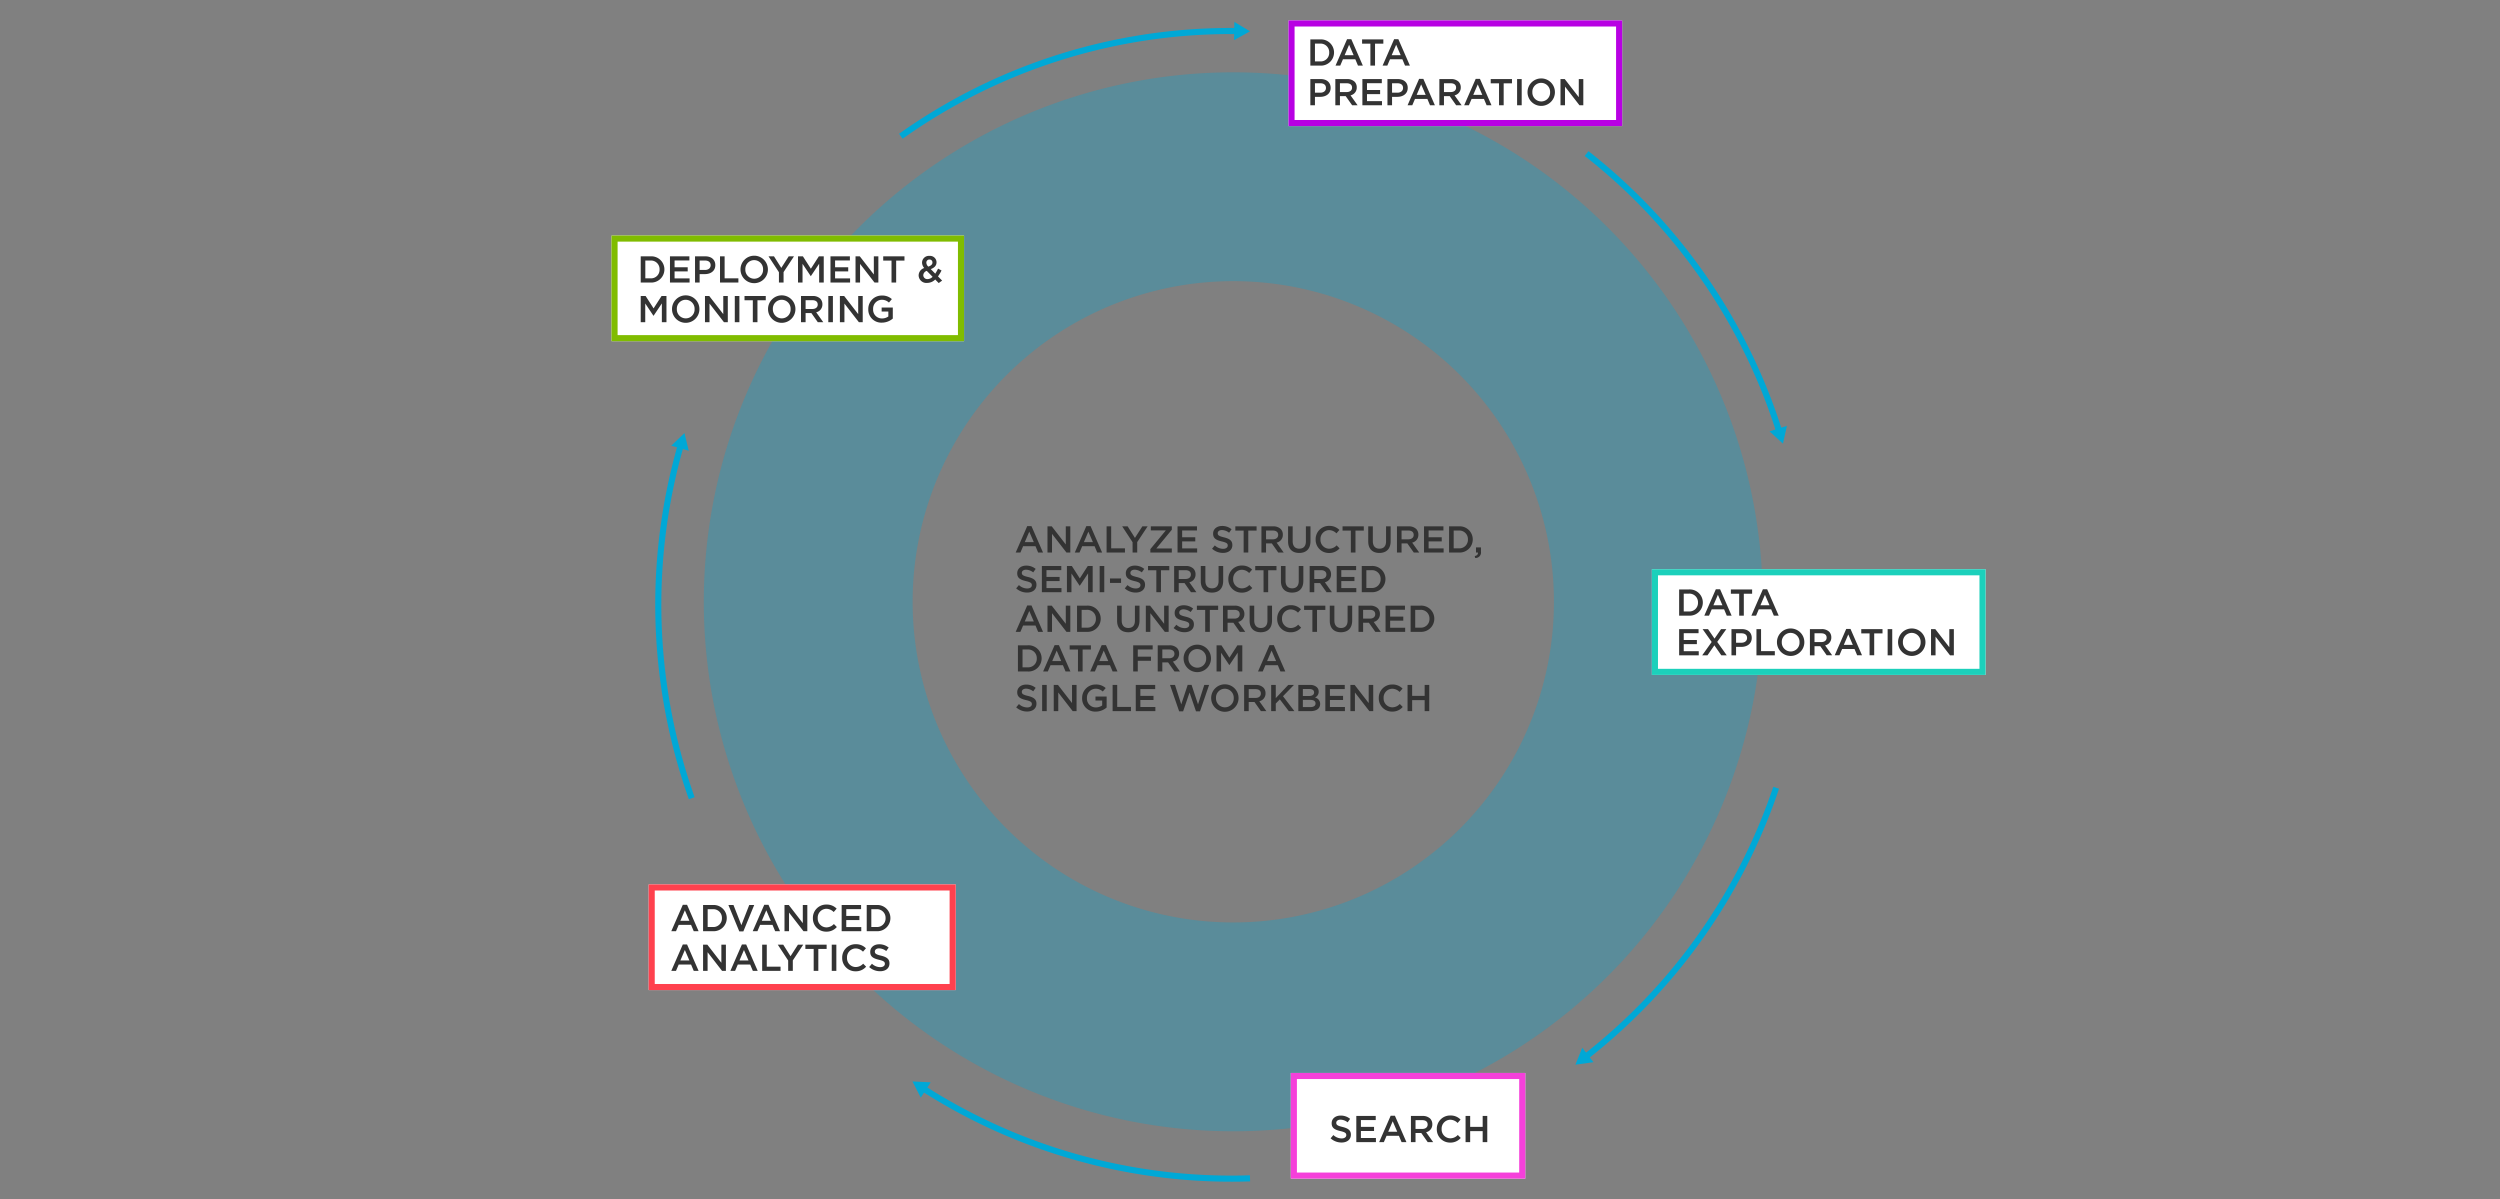 <svg id="Layer_1" data-name="Layer 1" xmlns="http://www.w3.org/2000/svg" width="819.61" height="393.103"><rect width="100%" height="100%" fill="#808080" stroke="none"/><defs><style>.cls-9{fill:#00a8d6}.cls-2{fill:#fff}.cls-8{fill:#333}</style></defs><path d="M404.33 23.712a173.585 173.585 0 1 0 173.58 173.59 173.591 173.591 0 0 0-173.58-173.59zm0 278.71a105.125 105.125 0 1 1 105.12-105.12 105.124 105.124 0 0 1-105.12 105.12z" opacity=".3" fill="#00a8d6"/><path class="cls-2" transform="rotate(90 477.119 24.015)" d="M459.793-30.685h34.652V78.716h-34.652z"/><path d="M529.82 8.69V39.34H424.417V8.69H529.82m2-2h-109.4V41.34h109.4V6.69z" fill="#b800e3"/><path class="cls-2" transform="rotate(90 596.258 203.942)" d="M578.932 149.242h34.652v109.401h-34.652z"/><path d="M648.958 188.616v30.652h-105.4v-30.652h105.4m2-2h-109.4v34.652h109.4v-34.652z" fill="#1cd0bb"/><path class="cls-2" transform="rotate(90 262.99 307.271)" d="M245.665 256.937h34.652v100.669h-34.652z"/><path d="M311.325 291.945v30.652h-96.67v-30.651h96.67m2-2h-100.67v34.651h100.67v-34.651z" fill="#ff414e"/><path class="cls-2" transform="rotate(90 258.266 94.54)" d="M240.94 36.747h34.652v115.585H240.94z"/><path d="M314.058 79.214v30.652H202.473V79.214h111.585m2-2H200.473v34.652h115.585V77.214z" fill="#80bc00"/><path class="cls-2" transform="rotate(90 461.62 369.088)" d="M444.295 330.65h34.652v76.876h-34.652z"/><path d="M498.059 353.762v30.652h-72.876v-30.652h72.876m2-2h-76.876v34.652h76.876v-34.652z" fill="#f540da"/><path class="cls-8" d="M429.59 12.923h3.203a4.28 4.28 0 0 1 4.563 4.269v.024a4.299 4.299 0 0 1-4.563 4.294h-3.202zm1.51 1.374v5.84h1.693a2.799 2.799 0 0 0 2.981-2.896v-.025a2.818 2.818 0 0 0-2.981-2.92zM441.622 12.861h1.399l3.779 8.65h-1.595l-.871-2.074h-4.062l-.882 2.073h-1.546zm2.16 5.239l-1.485-3.436-1.472 3.436zM449.274 14.321h-2.723v-1.398h6.969v1.398h-2.724v7.19h-1.522zM457.05 12.861h1.398l3.779 8.65h-1.595l-.871-2.074h-4.06l-.885 2.073h-1.545zm2.159 5.239l-1.484-3.436-1.473 3.436zM429.59 25.923h3.388c2.011 0 3.262 1.14 3.262 2.87v.025c0 1.926-1.546 2.932-3.434 2.932H431.1v2.76h-1.51zm3.264 4.465c1.141 0 1.853-.638 1.853-1.534v-.024c0-1.006-.724-1.533-1.853-1.533h-1.753v3.091zM437.783 25.923h3.827a3.46 3.46 0 0 1 2.479.858 2.596 2.596 0 0 1 .712 1.853v.024a2.579 2.579 0 0 1-2.037 2.601l2.319 3.251h-1.792l-2.11-2.993h-1.889v2.993h-1.509zm3.717 4.257c1.08 0 1.767-.565 1.767-1.436v-.024c0-.92-.663-1.423-1.779-1.423h-2.196v2.883zM446.65 25.923h6.367v1.349h-4.859v2.233h4.306v1.35h-4.306v2.306h4.92v1.35h-6.429zM454.865 25.923h3.387c2.012 0 3.263 1.14 3.263 2.87v.025c0 1.926-1.546 2.932-3.435 2.932h-1.705v2.76h-1.51zm3.264 4.465c1.14 0 1.852-.638 1.852-1.534v-.024c0-1.006-.723-1.533-1.852-1.533h-1.754v3.091zM465.241 25.861h1.399l3.779 8.65h-1.595l-.87-2.074h-4.062l-.883 2.073h-1.546zm2.16 5.239l-1.485-3.436-1.472 3.436zM471.887 25.923h3.828a3.46 3.46 0 0 1 2.477.858 2.596 2.596 0 0 1 .712 1.853v.024a2.579 2.579 0 0 1-2.036 2.601l2.319 3.251h-1.791l-2.11-2.993h-1.89v2.993h-1.51zm3.717 4.257c1.08 0 1.767-.565 1.767-1.436v-.024c0-.92-.663-1.423-1.78-1.423h-2.195v2.883zM483.796 25.861h1.398l3.779 8.65h-1.595l-.871-2.074h-4.06l-.884 2.073h-1.545zm2.16 5.239l-1.485-3.436-1.473 3.436zM491.447 27.321h-2.723v-1.398h6.968v1.398h-2.723v7.19h-1.522zM497.37 25.923h1.509v8.587h-1.509zM500.791 30.241v-.025a4.49 4.49 0 0 1 8.98-.024v.024a4.49 4.49 0 0 1-8.98.025zm7.397 0v-.025a2.943 2.943 0 0 0-2.92-3.054 2.902 2.902 0 0 0-2.895 3.03v.024a2.932 2.932 0 0 0 2.92 3.043 2.89 2.89 0 0 0 2.895-3.018zM511.595 25.923h1.398l4.6 5.937v-5.937h1.485v8.587h-1.263l-4.736-6.11v6.11h-1.484z"/><g><path class="cls-8" d="M210.054 84.04h3.202a4.28 4.28 0 0 1 4.564 4.27v.024a4.3 4.3 0 0 1-4.564 4.294h-3.202zm1.51 1.374v5.84h1.692a2.799 2.799 0 0 0 2.981-2.895v-.025a2.818 2.818 0 0 0-2.98-2.92zM219.644 84.04h6.367v1.35h-4.858v2.233h4.306v1.35h-4.306v2.306h4.92v1.35h-6.429zM227.86 84.04h3.387c2.011 0 3.263 1.142 3.263 2.872v.024c0 1.926-1.546 2.932-3.435 2.932h-1.705v2.76h-1.51zm3.264 4.466c1.14 0 1.852-.637 1.852-1.533v-.025c0-1.006-.724-1.534-1.852-1.534h-1.754v3.092zM236.052 84.04h1.51v7.214h4.514v1.374h-6.024zM242.772 88.359v-.025a4.49 4.49 0 0 1 8.98-.024v.024a4.49 4.49 0 0 1-8.98.025zm7.398 0v-.025a2.943 2.943 0 0 0-2.92-3.054 2.902 2.902 0 0 0-2.895 3.03v.024a2.932 2.932 0 0 0 2.92 3.043 2.891 2.891 0 0 0 2.895-3.018zM255.368 89.243l-3.411-5.203h1.792l2.392 3.791 2.429-3.79h1.73l-3.41 5.164v3.423h-1.522zM261.62 84.04h1.608l2.613 4.061 2.613-4.06h1.607v8.587h-1.509V86.47l-2.711 4.048h-.049l-2.687-4.023v6.133h-1.484zM272.265 84.04h6.367v1.35h-4.858v2.233h4.307v1.35h-4.307v2.306h4.92v1.35h-6.429zM280.481 84.04h1.4l4.6 5.938V84.04h1.484v8.588h-1.263l-4.736-6.109v6.11h-1.485zM292.28 85.44h-2.724v-1.4h6.968v1.4h-2.723v7.188h-1.521zM306.604 91.635a3.767 3.767 0 0 1-2.625 1.116 2.537 2.537 0 0 1-2.81-2.454v-.024a2.574 2.574 0 0 1 1.829-2.404 2.787 2.787 0 0 1-.712-1.792v-.024a2.248 2.248 0 0 1 2.465-2.16 2.118 2.118 0 0 1 2.282 2.074v.024c0 1.13-.748 1.804-1.889 2.233l1.472 1.497a12.428 12.428 0 0 0 .92-1.656l1.14.601a12.771 12.771 0 0 1-1.164 1.95l1.361 1.375-1.128.81zm-.858-.884l-1.914-1.95a1.592 1.592 0 0 0-1.142 1.423v.024a1.307 1.307 0 0 0 1.436 1.251 2.368 2.368 0 0 0 1.62-.748zm-.05-4.674v-.024a.927.927 0 0 0-.969-.97.985.985 0 0 0-1.03 1.031v.025a1.82 1.82 0 0 0 .65 1.275c.883-.318 1.35-.723 1.35-1.337zM210.054 97.04h1.608l2.612 4.061 2.614-4.06h1.607v8.587h-1.51V99.47l-2.71 4.048h-.05l-2.686-4.023v6.133h-1.485zM220.318 101.359v-.025a4.49 4.49 0 0 1 8.98-.024v.024a4.49 4.49 0 0 1-8.98.025zm7.398 0v-.025a2.943 2.943 0 0 0-2.92-3.054 2.902 2.902 0 0 0-2.895 3.03v.024a2.932 2.932 0 0 0 2.92 3.043 2.891 2.891 0 0 0 2.895-3.018zM231.122 97.04h1.399l4.6 5.938V97.04h1.485v8.588h-1.264l-4.736-6.109v6.11h-1.484zM240.896 97.04h1.509v8.588h-1.509zM246.808 98.44h-2.724v-1.4h6.968v1.4h-2.723v7.188h-1.521zM251.798 101.359v-.025a4.49 4.49 0 0 1 8.98-.024v.024a4.49 4.49 0 0 1-8.98.025zm7.398 0v-.025a2.943 2.943 0 0 0-2.92-3.054 2.902 2.902 0 0 0-2.896 3.03v.024a2.932 2.932 0 0 0 2.92 3.043 2.891 2.891 0 0 0 2.896-3.018zM262.602 97.04h3.827a3.462 3.462 0 0 1 2.479.86 2.597 2.597 0 0 1 .711 1.852v.024a2.579 2.579 0 0 1-2.036 2.601l2.318 3.251h-1.791l-2.11-2.993h-1.89v2.993h-1.508zm3.717 4.258c1.08 0 1.766-.565 1.766-1.436v-.024c0-.92-.662-1.424-1.778-1.424h-2.196v2.884zM271.554 97.04h1.509v8.588h-1.51zM275.355 97.04h1.398l4.601 5.938V97.04h1.484v8.588h-1.263l-4.736-6.109v6.11h-1.484zM284.663 101.359v-.025a4.375 4.375 0 0 1 4.428-4.44 4.636 4.636 0 0 1 3.3 1.165l-.956 1.14a3.365 3.365 0 0 0-2.405-.92 2.905 2.905 0 0 0-2.784 3.031v.024a2.868 2.868 0 0 0 2.92 3.068 3.504 3.504 0 0 0 2.072-.65v-1.608h-2.195v-1.313h3.655v3.607a5.476 5.476 0 0 1-3.582 1.338 4.261 4.261 0 0 1-4.453-4.417z"/></g><g><path class="cls-8" d="M550.495 193.248h3.202a4.28 4.28 0 0 1 4.564 4.27v.024a4.3 4.3 0 0 1-4.564 4.294h-3.202zm1.509 1.374v5.84h1.693a2.799 2.799 0 0 0 2.98-2.896v-.024a2.818 2.818 0 0 0-2.98-2.92zM562.526 193.186h1.399l3.778 8.65h-1.595l-.87-2.073h-4.061l-.883 2.073h-1.546zm2.16 5.239l-1.485-3.435-1.472 3.435zM570.179 194.646h-2.724v-1.398h6.968v1.398h-2.724v7.19h-1.52zM577.953 193.186h1.4l3.778 8.65h-1.595l-.871-2.073h-4.06l-.884 2.073h-1.546zm2.16 5.239l-1.485-3.435-1.472 3.435zM550.495 206.248h6.367v1.35h-4.858v2.232h4.307v1.35h-4.307v2.306h4.92v1.35h-6.429zM565.974 206.248l-2.994 4.195 3.117 4.393h-1.78l-2.27-3.276-2.256 3.276h-1.73l3.104-4.368-2.981-4.22h1.779l2.135 3.116 2.146-3.116zM567.651 206.248h3.386c2.012 0 3.264 1.14 3.264 2.871v.025c0 1.925-1.546 2.931-3.436 2.931h-1.705v2.76h-1.509zm3.264 4.466c1.14 0 1.852-.639 1.852-1.534v-.025c0-1.006-.724-1.533-1.852-1.533h-1.755v3.092zM575.843 206.248h1.51v7.214h4.514v1.374h-6.024zM582.563 210.566v-.024a4.49 4.49 0 0 1 8.98-.024v.024a4.49 4.49 0 0 1-8.98.024zm7.398 0v-.024a2.942 2.942 0 0 0-2.92-3.055 2.902 2.902 0 0 0-2.895 3.03v.025a2.932 2.932 0 0 0 2.92 3.042 2.891 2.891 0 0 0 2.895-3.018zM593.367 206.248h3.827a3.463 3.463 0 0 1 2.479.858 2.597 2.597 0 0 1 .712 1.853v.024a2.58 2.58 0 0 1-2.037 2.602l2.319 3.25h-1.792l-2.11-2.993h-1.889v2.994h-1.509zm3.717 4.257c1.08 0 1.767-.565 1.767-1.436v-.024c0-.92-.663-1.423-1.779-1.423h-2.196v2.883zM605.275 206.186h1.4l3.778 8.65h-1.595l-.87-2.073h-4.061l-.884 2.073h-1.546zm2.16 5.239l-1.485-3.435-1.471 3.435zM612.928 207.646h-2.724v-1.398h6.968v1.398h-2.724v7.19h-1.52zM618.85 206.248h1.51v8.588h-1.51zM622.27 210.566v-.024a4.49 4.49 0 0 1 8.981-.024v.024a4.49 4.49 0 0 1-8.98.024zm7.399 0v-.024a2.942 2.942 0 0 0-2.92-3.055 2.902 2.902 0 0 0-2.895 3.03v.025a2.932 2.932 0 0 0 2.92 3.042 2.891 2.891 0 0 0 2.895-3.018zM633.075 206.248h1.399l4.6 5.938v-5.938h1.485v8.588h-1.264l-4.735-6.11v6.11h-1.485z"/></g><g><path class="cls-8" d="M436.232 373.194l.909-1.08a3.977 3.977 0 0 0 2.71 1.117c.933 0 1.522-.442 1.522-1.08v-.024c0-.613-.344-.944-1.938-1.313-1.829-.441-2.859-.981-2.859-2.564v-.024c0-1.472 1.227-2.49 2.933-2.49a4.761 4.761 0 0 1 3.116 1.078l-.81 1.142a3.894 3.894 0 0 0-2.33-.884c-.884 0-1.4.454-1.4 1.019v.024c0 .662.393.957 2.049 1.35 1.816.441 2.748 1.092 2.748 2.514v.025c0 1.607-1.264 2.564-3.067 2.564a5.294 5.294 0 0 1-3.583-1.374zM444.658 365.858h6.367v1.349h-4.858v2.233h4.307v1.35h-4.307v2.306h4.92v1.35h-6.429zM455.917 365.797h1.398l3.779 8.648h-1.595l-.871-2.073h-4.06l-.883 2.073h-1.546zm2.16 5.238l-1.485-3.435-1.473 3.435zM462.563 365.858h3.827a3.458 3.458 0 0 1 2.478.859 2.595 2.595 0 0 1 .712 1.852v.025a2.578 2.578 0 0 1-2.037 2.6l2.32 3.251h-1.793l-2.11-2.993h-1.889v2.993h-1.509zm3.716 4.257c1.08 0 1.767-.564 1.767-1.435v-.025c0-.92-.662-1.423-1.778-1.423h-2.197v2.883zM471.048 370.177v-.026a4.345 4.345 0 0 1 4.43-4.44 4.477 4.477 0 0 1 3.36 1.337l-.969 1.116a3.415 3.415 0 0 0-2.404-1.067 2.89 2.89 0 0 0-2.834 3.03v.024a2.894 2.894 0 0 0 2.834 3.043 3.354 3.354 0 0 0 2.466-1.104l.968.981a4.43 4.43 0 0 1-3.483 1.522 4.32 4.32 0 0 1-4.368-4.416zM480.479 365.858h1.508v3.57h4.098v-3.57h1.509v8.587h-1.509v-3.619h-4.098v3.62h-1.508z"/></g><g><path class="cls-8" d="M223.852 296.64h1.398l3.78 8.649h-1.595l-.872-2.073h-4.06l-.883 2.073h-1.546zm2.16 5.239l-1.485-3.436-1.472 3.436zM230.498 296.701h3.202a4.28 4.28 0 0 1 4.563 4.27v.024a4.3 4.3 0 0 1-4.563 4.294h-3.202zm1.509 1.374v5.84h1.693a2.799 2.799 0 0 0 2.98-2.896v-.024a2.818 2.818 0 0 0-2.98-2.92zM238.8 296.701h1.668l2.589 6.6 2.576-6.6h1.632l-3.558 8.65h-1.337zM250.55 296.64h1.398l3.779 8.649h-1.595l-.871-2.073H249.2l-.883 2.073h-1.546zm2.158 5.239l-1.484-3.436-1.472 3.436zM257.194 296.701h1.4l4.6 5.939V296.7h1.484v8.588h-1.263l-4.736-6.11v6.11h-1.485zM266.502 301.02v-.025a4.345 4.345 0 0 1 4.43-4.44 4.477 4.477 0 0 1 3.36 1.337l-.969 1.116a3.417 3.417 0 0 0-2.404-1.068 2.89 2.89 0 0 0-2.834 3.03v.025a2.894 2.894 0 0 0 2.834 3.043 3.353 3.353 0 0 0 2.465-1.104l.97.981a4.43 4.43 0 0 1-3.484 1.521 4.319 4.319 0 0 1-4.368-4.417zM275.933 296.701h6.367v1.35h-4.858v2.233h4.306v1.35h-4.306v2.305h4.92v1.35h-6.43zM284.149 296.701h3.202a4.28 4.28 0 0 1 4.564 4.27v.024a4.3 4.3 0 0 1-4.564 4.294h-3.202zm1.51 1.374v5.84h1.692a2.799 2.799 0 0 0 2.981-2.896v-.024a2.818 2.818 0 0 0-2.98-2.92zM223.852 309.64h1.398l3.78 8.649h-1.595l-.872-2.073h-4.06l-.883 2.073h-1.546zm2.16 5.239l-1.485-3.436-1.472 3.436zM230.498 309.701h1.398l4.6 5.939V309.7h1.485v8.588h-1.263l-4.736-6.11v6.11h-1.484zM243.228 309.64h1.398l3.78 8.649h-1.595l-.872-2.073h-4.06l-.883 2.073h-1.546zm2.16 5.239l-1.485-3.436-1.472 3.436zM249.873 309.701h1.51v7.214h4.514v1.374h-6.024zM258.397 314.903l-3.41-5.202h1.79l2.393 3.791 2.43-3.79h1.73l-3.412 5.164v3.423h-1.52zM266.76 311.1h-2.723v-1.399h6.968v1.4h-2.723v7.188h-1.521zM272.683 309.701h1.509v8.588h-1.51zM276.104 314.02v-.025a4.345 4.345 0 0 1 4.429-4.44 4.476 4.476 0 0 1 3.361 1.337l-.97 1.116a3.417 3.417 0 0 0-2.404-1.068 2.89 2.89 0 0 0-2.834 3.03v.025a2.894 2.894 0 0 0 2.834 3.043 3.352 3.352 0 0 0 2.466-1.104l.97.981a4.43 4.43 0 0 1-3.485 1.521 4.319 4.319 0 0 1-4.367-4.417zM284.958 317.038l.908-1.08a3.976 3.976 0 0 0 2.71 1.117c.933 0 1.522-.442 1.522-1.08v-.024c0-.614-.344-.945-1.938-1.313-1.828-.442-2.859-.981-2.859-2.564v-.025c0-1.471 1.227-2.49 2.932-2.49a4.758 4.758 0 0 1 3.116 1.08l-.81 1.14a3.898 3.898 0 0 0-2.33-.883c-.883 0-1.399.454-1.399 1.018v.025c0 .662.393.957 2.049 1.35 1.816.44 2.748 1.091 2.748 2.514v.025c0 1.607-1.264 2.564-3.067 2.564a5.291 5.291 0 0 1-3.582-1.374z"/></g><g><path class="cls-9" d="M225.84 262.028a190.009 190.009 0 0 1-3.645-116.203l1.922.553a188.01 188.01 0 0 0 3.607 114.976z"/><path class="cls-9" d="M220.068 146.112l4.327-4.132 1.415 5.813-5.742-1.681zM403.943 387.414a188.491 188.491 0 0 1-101.74-29.676l1.077-1.685a186.494 186.494 0 0 0 100.663 29.361c1.767 0 3.62-.031 5.831-.1l.061 2c-2.231.068-4.104.1-5.892.1z"/><path class="cls-9" d="M301.87 359.862l-2.727-5.326 5.975.3-3.248 5.026zM295.913 45.484l-1.157-1.632A187.882 187.882 0 0 1 403.943 9.165q.787 0 1.572.008l-.022 2c-.515-.006-1.033-.008-1.55-.008a185.897 185.897 0 0 0-108.03 34.32z"/><path class="cls-9" d="M404.675 7.185l5.13 3.079-5.231 2.904.101-5.983z"/><g><path class="cls-9" d="M520.519 347.223l-1.235-1.575a186.827 186.827 0 0 0 62.067-87.696l1.896.637a188.823 188.823 0 0 1-62.728 88.634z"/><path class="cls-9" d="M522.41 348.235l-5.927.818 2.254-5.542 3.673 4.724z"/></g><g><path class="cls-9" d="M582.325 141.634a186.555 186.555 0 0 0-62.79-90.507l1.237-1.572a188.544 188.544 0 0 1 63.46 91.474z"/><path class="cls-9" d="M585.836 139.611l-1.303 5.84-4.406-4.048 5.709-1.792z"/></g></g><g><path class="cls-8" d="M336.766 172.496h1.398l3.78 8.649h-1.596l-.871-2.073h-4.061l-.883 2.073h-1.546zm2.159 5.238l-1.485-3.435-1.471 3.435zM343.411 172.557h1.399l4.6 5.938v-5.938h1.485v8.588h-1.264l-4.735-6.11v6.11h-1.485zM356.142 172.496h1.398l3.778 8.649h-1.594l-.871-2.073h-4.061l-.883 2.073h-1.546zm2.159 5.238l-1.485-3.435-1.471 3.435zM362.787 172.557h1.509v7.214h4.515v1.374h-6.024zM371.31 177.76l-3.41-5.203h1.791l2.393 3.791 2.429-3.79h1.73l-3.411 5.164v3.423h-1.521zM377.135 180.029l5.066-6.135h-4.907v-1.337h6.882v1.117l-5.078 6.134h5.078v1.337h-7.041zM386.05 172.557h6.368v1.35h-4.858v2.233h4.305v1.35h-4.305v2.305h4.919v1.35h-6.428zM397.368 179.893l.908-1.08a3.974 3.974 0 0 0 2.711 1.118c.933 0 1.522-.442 1.522-1.08v-.025c0-.613-.344-.944-1.939-1.312-1.828-.442-2.858-.982-2.858-2.564v-.025c0-1.472 1.226-2.49 2.932-2.49a4.76 4.76 0 0 1 3.116 1.08l-.81 1.14a3.9 3.9 0 0 0-2.33-.883c-.884 0-1.4.454-1.4 1.018v.025c0 .662.393.956 2.05 1.349 1.815.442 2.748 1.092 2.748 2.515v.025c0 1.607-1.264 2.564-3.068 2.564a5.288 5.288 0 0 1-3.582-1.375zM407.72 173.956h-2.724v-1.399h6.969v1.399h-2.724v7.189h-1.521zM413.557 172.557h3.827a3.462 3.462 0 0 1 2.478.859 2.595 2.595 0 0 1 .711 1.852v.025a2.578 2.578 0 0 1-2.036 2.601l2.318 3.251h-1.79l-2.11-2.993h-1.89v2.993h-1.508zm3.716 4.257c1.08 0 1.767-.564 1.767-1.435v-.025c0-.92-.662-1.423-1.778-1.423h-2.197v2.883zM422.287 177.501v-4.944h1.51v4.883c0 1.595.821 2.441 2.17 2.441 1.338 0 2.16-.797 2.16-2.38v-4.944h1.509v4.87c0 2.565-1.448 3.853-3.693 3.853-2.232 0-3.656-1.288-3.656-3.779zM431.325 176.875v-.024a4.346 4.346 0 0 1 4.429-4.44 4.474 4.474 0 0 1 3.361 1.336l-.969 1.117a3.417 3.417 0 0 0-2.404-1.068 2.89 2.89 0 0 0-2.834 3.03v.025a2.893 2.893 0 0 0 2.834 3.042 3.355 3.355 0 0 0 2.466-1.104l.969.982a4.43 4.43 0 0 1-3.485 1.521 4.32 4.32 0 0 1-4.367-4.417zM442.865 173.956h-2.722v-1.399h6.967v1.399h-2.723v7.189h-1.522zM448.567 177.501v-4.944h1.51v4.883c0 1.595.821 2.441 2.171 2.441 1.338 0 2.16-.797 2.16-2.38v-4.944h1.508v4.87c0 2.565-1.447 3.853-3.692 3.853-2.233 0-3.657-1.288-3.657-3.779zM457.986 172.557h3.827a3.462 3.462 0 0 1 2.479.859 2.595 2.595 0 0 1 .71 1.852v.025a2.578 2.578 0 0 1-2.035 2.601l2.318 3.251h-1.79l-2.111-2.993h-1.889v2.993h-1.509zm3.717 4.257c1.08 0 1.767-.564 1.767-1.435v-.025c0-.92-.662-1.423-1.779-1.423h-2.196v2.883zM466.853 172.557h6.367v1.35h-4.859v2.233h4.306v1.35h-4.306v2.305h4.92v1.35h-6.428zM475.068 172.557h3.202a4.281 4.281 0 0 1 4.564 4.27v.024a4.3 4.3 0 0 1-4.564 4.294h-3.202zm1.51 1.374v5.84h1.692a2.799 2.799 0 0 0 2.981-2.896v-.024a2.818 2.818 0 0 0-2.981-2.92zM483.48 182.298c.748-.147 1.105-.528 1.055-1.153h-.638v-1.693h1.632v1.435a1.801 1.801 0 0 1-1.89 2.049zM333.146 192.893l.909-1.08a3.976 3.976 0 0 0 2.71 1.118c.933 0 1.522-.442 1.522-1.08v-.025c0-.613-.344-.944-1.938-1.312-1.828-.442-2.859-.982-2.859-2.564v-.025c0-1.472 1.227-2.49 2.932-2.49a4.76 4.76 0 0 1 3.116 1.08l-.81 1.14a3.9 3.9 0 0 0-2.33-.883c-.883 0-1.399.454-1.399 1.018v.025c0 .662.393.956 2.049 1.349 1.815.442 2.748 1.092 2.748 2.515v.025c0 1.607-1.264 2.564-3.067 2.564a5.288 5.288 0 0 1-3.583-1.375zM341.572 185.557h6.367v1.35h-4.858v2.233h4.306v1.35h-4.306v2.305H348v1.35h-6.428zM349.788 185.557h1.607l2.613 4.061 2.613-4.06h1.608v8.587h-1.51v-6.159l-2.711 4.049h-.049l-2.687-4.024v6.134h-1.484zM360.519 185.557h1.508v8.588h-1.508zM363.902 189.655h3.632v1.46h-3.632zM368.746 192.893l.908-1.08a3.976 3.976 0 0 0 2.711 1.118c.933 0 1.522-.442 1.522-1.08v-.025c0-.613-.344-.944-1.939-1.312-1.828-.442-2.858-.982-2.858-2.564v-.025c0-1.472 1.226-2.49 2.931-2.49a4.76 4.76 0 0 1 3.117 1.08l-.81 1.14a3.9 3.9 0 0 0-2.33-.883c-.884 0-1.4.454-1.4 1.018v.025c0 .662.393.956 2.05 1.349 1.815.442 2.747 1.092 2.747 2.515v.025c0 1.607-1.263 2.564-3.067 2.564a5.288 5.288 0 0 1-3.582-1.375zM379.098 186.956h-2.723v-1.399h6.968v1.399h-2.724v7.189h-1.521zM384.935 185.557h3.827a3.462 3.462 0 0 1 2.478.859 2.595 2.595 0 0 1 .711 1.852v.025a2.578 2.578 0 0 1-2.036 2.601l2.318 3.251h-1.79l-2.111-2.993h-1.889v2.993h-1.508zm3.716 4.257c1.08 0 1.767-.564 1.767-1.435v-.025c0-.92-.662-1.423-1.78-1.423h-2.195v2.883zM393.665 190.501v-4.944h1.51v4.883c0 1.595.821 2.441 2.17 2.441 1.339 0 2.16-.797 2.16-2.38v-4.944h1.509v4.87c0 2.565-1.448 3.853-3.693 3.853-2.232 0-3.656-1.288-3.656-3.779zM402.703 189.875v-.024a4.346 4.346 0 0 1 4.429-4.44 4.474 4.474 0 0 1 3.361 1.336l-.969 1.117a3.417 3.417 0 0 0-2.404-1.068 2.89 2.89 0 0 0-2.834 3.03v.025a2.893 2.893 0 0 0 2.834 3.042 3.355 3.355 0 0 0 2.466-1.104l.969.982a4.43 4.43 0 0 1-3.485 1.521 4.32 4.32 0 0 1-4.367-4.417zM414.243 186.956h-2.723v-1.399h6.968v1.399h-2.723v7.189h-1.522zM419.945 190.501v-4.944h1.51v4.883c0 1.595.821 2.441 2.171 2.441 1.337 0 2.16-.797 2.16-2.38v-4.944h1.508v4.87c0 2.565-1.447 3.853-3.692 3.853-2.233 0-3.657-1.288-3.657-3.779zM429.363 185.557h3.827a3.462 3.462 0 0 1 2.479.859 2.595 2.595 0 0 1 .71 1.852v.025a2.578 2.578 0 0 1-2.035 2.601l2.318 3.251h-1.79l-2.111-2.993h-1.889v2.993h-1.509zm3.717 4.257c1.08 0 1.767-.564 1.767-1.435v-.025c0-.92-.662-1.423-1.779-1.423h-2.196v2.883zM438.23 185.557h6.367v1.35h-4.859v2.233h4.306v1.35h-4.306v2.305h4.92v1.35h-6.428zM446.446 185.557h3.201a4.281 4.281 0 0 1 4.565 4.27v.024a4.3 4.3 0 0 1-4.565 4.294h-3.2zm1.51 1.374v5.84h1.691a2.799 2.799 0 0 0 2.982-2.896v-.024a2.818 2.818 0 0 0-2.982-2.92zM336.766 198.496h1.398l3.78 8.65h-1.596l-.871-2.074h-4.061l-.883 2.073h-1.546zm2.159 5.238l-1.485-3.434-1.471 3.434zM343.411 198.558h1.399l4.6 5.937v-5.937h1.485v8.587h-1.264l-4.735-6.109v6.11h-1.485zM353.1 198.558h3.2a4.281 4.281 0 0 1 4.565 4.27v.023a4.3 4.3 0 0 1-4.564 4.294H353.1zm1.508 1.374v5.84h1.693a2.8 2.8 0 0 0 2.981-2.896v-.025a2.818 2.818 0 0 0-2.981-2.92zM366.232 203.502v-4.944h1.51v4.882c0 1.595.821 2.442 2.171 2.442 1.337 0 2.16-.798 2.16-2.38v-4.944h1.508v4.87c0 2.564-1.447 3.852-3.692 3.852-2.233 0-3.657-1.288-3.657-3.778zM375.651 198.558h1.399l4.6 5.937v-5.937h1.485v8.587h-1.264l-4.735-6.109v6.11h-1.485zM384.762 205.893l.908-1.079a3.976 3.976 0 0 0 2.71 1.117c.933 0 1.522-.442 1.522-1.08v-.025c0-.613-.343-.944-1.938-1.312-1.828-.442-2.859-.982-2.859-2.564v-.024c0-1.473 1.227-2.491 2.932-2.491a4.76 4.76 0 0 1 3.116 1.08l-.81 1.14a3.902 3.902 0 0 0-2.33-.883c-.883 0-1.399.455-1.399 1.018v.025c0 .662.393.956 2.05 1.349 1.815.442 2.747 1.092 2.747 2.516v.024c0 1.607-1.264 2.564-3.067 2.564a5.285 5.285 0 0 1-3.582-1.375zM395.113 199.956h-2.722v-1.398h6.967v1.398h-2.723v7.19h-1.522zM400.95 198.558h3.827a3.464 3.464 0 0 1 2.479.858 2.596 2.596 0 0 1 .71 1.852v.025a2.579 2.579 0 0 1-2.035 2.601l2.318 3.251h-1.791l-2.11-2.993h-1.889v2.993h-1.509zm3.717 4.256c1.08 0 1.767-.564 1.767-1.435v-.025c0-.92-.663-1.422-1.78-1.422h-2.195v2.882zM409.68 203.502v-4.944h1.51v4.882c0 1.595.822 2.442 2.171 2.442 1.338 0 2.16-.798 2.16-2.38v-4.944h1.508v4.87c0 2.564-1.447 3.852-3.692 3.852-2.233 0-3.656-1.288-3.656-3.778zM418.719 202.876v-.024a4.346 4.346 0 0 1 4.428-4.442 4.475 4.475 0 0 1 3.362 1.338l-.969 1.116a3.417 3.417 0 0 0-2.404-1.067 2.89 2.89 0 0 0-2.834 3.03v.025a2.893 2.893 0 0 0 2.834 3.042 3.357 3.357 0 0 0 2.466-1.104l.968.981a4.43 4.43 0 0 1-3.484 1.522 4.32 4.32 0 0 1-4.367-4.417zM430.259 199.956h-2.724v-1.398h6.969v1.398h-2.724v7.19h-1.521zM435.96 203.502v-4.944h1.51v4.882c0 1.595.821 2.442 2.17 2.442 1.339 0 2.16-.798 2.16-2.38v-4.944h1.509v4.87c0 2.564-1.448 3.852-3.693 3.852-2.232 0-3.656-1.288-3.656-3.778zM445.379 198.558h3.827a3.464 3.464 0 0 1 2.479.858 2.596 2.596 0 0 1 .71 1.852v.025a2.579 2.579 0 0 1-2.036 2.601l2.319 3.251h-1.791l-2.11-2.993h-1.89v2.993h-1.508zm3.717 4.256c1.08 0 1.766-.564 1.766-1.435v-.025c0-.92-.662-1.422-1.778-1.422h-2.196v2.882zM454.245 198.558h6.367v1.35h-4.858v2.232h4.306v1.35h-4.306v2.306h4.919v1.35h-6.428zM462.462 198.558h3.201a4.281 4.281 0 0 1 4.565 4.27v.023a4.3 4.3 0 0 1-4.565 4.294h-3.201zm1.509 1.374v5.84h1.692a2.8 2.8 0 0 0 2.982-2.896v-.025a2.818 2.818 0 0 0-2.982-2.92zM333.724 211.558h3.2a4.281 4.281 0 0 1 4.565 4.27v.023a4.3 4.3 0 0 1-4.564 4.294h-3.201zm1.508 1.374v5.84h1.693a2.8 2.8 0 0 0 2.981-2.896v-.025a2.818 2.818 0 0 0-2.981-2.92zM345.755 211.496h1.398l3.779 8.65h-1.595l-.871-2.074h-4.06l-.884 2.073h-1.545zm2.16 5.24l-1.485-3.436-1.472 3.435zM353.406 212.956h-2.722v-1.398h6.967v1.398h-2.723v7.19h-1.522zM361.182 211.496h1.398l3.78 8.65h-1.596l-.871-2.074h-4.061l-.883 2.073h-1.546zm2.159 5.24l-1.485-3.436-1.471 3.435zM371.507 211.558h6.391v1.374h-4.882v2.343h4.33v1.374h-4.33v3.496h-1.51zM379.55 211.558h3.828a3.464 3.464 0 0 1 2.478.858 2.597 2.597 0 0 1 .711 1.853v.025a2.578 2.578 0 0 1-2.036 2.6l2.319 3.251h-1.791l-2.11-2.993h-1.89v2.993h-1.508zm3.718 4.256c1.08 0 1.766-.563 1.766-1.434v-.026c0-.92-.662-1.422-1.778-1.422h-2.196v2.882zM388.036 215.876v-.024a4.49 4.49 0 0 1 8.98-.025v.025a4.49 4.49 0 0 1-8.98.024zm7.398 0v-.024a2.942 2.942 0 0 0-2.92-3.055 2.901 2.901 0 0 0-2.895 3.03v.025a2.932 2.932 0 0 0 2.92 3.043 2.89 2.89 0 0 0 2.895-3.02zM398.84 211.558h1.607l2.614 4.06 2.613-4.06h1.607v8.587h-1.51v-6.158l-2.71 4.048h-.05l-2.686-4.023v6.133h-1.484zM416.206 211.496h1.398l3.779 8.65h-1.595l-.871-2.074h-4.06l-.883 2.073h-1.546zm2.16 5.24l-1.485-3.436-1.472 3.435zM333.146 231.894l.909-1.08a3.976 3.976 0 0 0 2.71 1.117c.933 0 1.522-.442 1.522-1.08v-.024c0-.613-.344-.945-1.938-1.312-1.828-.443-2.859-.983-2.859-2.565v-.024c0-1.473 1.227-2.49 2.932-2.49a4.76 4.76 0 0 1 3.116 1.079l-.81 1.14a3.902 3.902 0 0 0-2.33-.883c-.883 0-1.399.455-1.399 1.019v.024c0 .662.393.957 2.049 1.35 1.815.441 2.748 1.092 2.748 2.515v.024c0 1.607-1.264 2.564-3.067 2.564a5.29 5.29 0 0 1-3.583-1.374zM341.658 224.558h1.509v8.587h-1.509zM345.459 224.558h1.398l4.601 5.937v-5.937h1.484v8.587h-1.263l-4.736-6.109v6.11h-1.484zM354.767 228.876v-.024a4.375 4.375 0 0 1 4.428-4.44 4.64 4.64 0 0 1 3.301 1.164l-.957 1.14a3.365 3.365 0 0 0-2.405-.92 2.905 2.905 0 0 0-2.784 3.031v.024a2.868 2.868 0 0 0 2.92 3.068 3.508 3.508 0 0 0 2.073-.65v-1.608h-2.196v-1.312h3.656v3.606a5.474 5.474 0 0 1-3.583 1.338 4.261 4.261 0 0 1-4.453-4.417zM364.762 224.558h1.509v7.213h4.514v1.374h-6.023zM372.353 224.558h6.367v1.35h-4.859v2.232h4.306v1.35h-4.306v2.306h4.92v1.35h-6.428zM383.585 224.558h1.632l2.049 6.367 2.11-6.392h1.275l2.11 6.392 2.05-6.367h1.582l-2.98 8.649H392.1l-2.11-6.17-2.111 6.17h-1.3zM397.074 228.876v-.024a4.49 4.49 0 0 1 8.98-.025v.025a4.49 4.49 0 0 1-8.98.024zm7.398 0v-.024a2.942 2.942 0 0 0-2.92-3.055 2.902 2.902 0 0 0-2.895 3.03v.025a2.932 2.932 0 0 0 2.92 3.043 2.89 2.89 0 0 0 2.895-3.02zM407.879 224.558h3.827a3.46 3.46 0 0 1 2.479.859 2.593 2.593 0 0 1 .71 1.852v.025a2.578 2.578 0 0 1-2.036 2.6l2.319 3.251h-1.791l-2.11-2.993h-1.89v2.993h-1.508zm3.717 4.256c1.08 0 1.766-.563 1.766-1.434v-.026c0-.92-.662-1.422-1.778-1.422h-2.196v2.882zM416.745 224.558h1.509v4.318l4.085-4.318h1.865l-3.583 3.693 3.742 4.894h-1.84l-2.932-3.864-1.337 1.374v2.49h-1.509zM425.648 224.558h3.852a3.102 3.102 0 0 1 2.245.76 1.923 1.923 0 0 1 .577 1.423v.026a2.043 2.043 0 0 1-1.227 1.913 2.106 2.106 0 0 1 1.706 2.086v.024c0 1.533-1.264 2.355-3.178 2.355h-3.975zm5.164 2.43c0-.676-.539-1.093-1.508-1.093h-2.171v2.282h2.06c.97 0 1.62-.38 1.62-1.165zm-1.288 2.465h-2.391v2.356h2.502c1.031 0 1.656-.406 1.656-1.178v-.025c0-.724-.576-1.153-1.767-1.153zM434.502 224.558h6.367v1.35h-4.858v2.232h4.305v1.35h-4.305v2.306h4.919v1.35h-6.428zM442.719 224.558h1.398l4.6 5.937v-5.937h1.485v8.587h-1.264l-4.735-6.109v6.11h-1.484zM452.025 228.876v-.024a4.345 4.345 0 0 1 4.43-4.44 4.474 4.474 0 0 1 3.36 1.336l-.968 1.116a3.417 3.417 0 0 0-2.405-1.067 2.89 2.89 0 0 0-2.834 3.03v.025a2.894 2.894 0 0 0 2.834 3.043 3.354 3.354 0 0 0 2.466-1.105l.969.981a4.43 4.43 0 0 1-3.484 1.522 4.32 4.32 0 0 1-4.368-4.417zM461.456 224.558h1.509v3.57h4.098v-3.57h1.508v8.587h-1.509v-3.619h-4.097v3.62h-1.509z"/></g></svg>